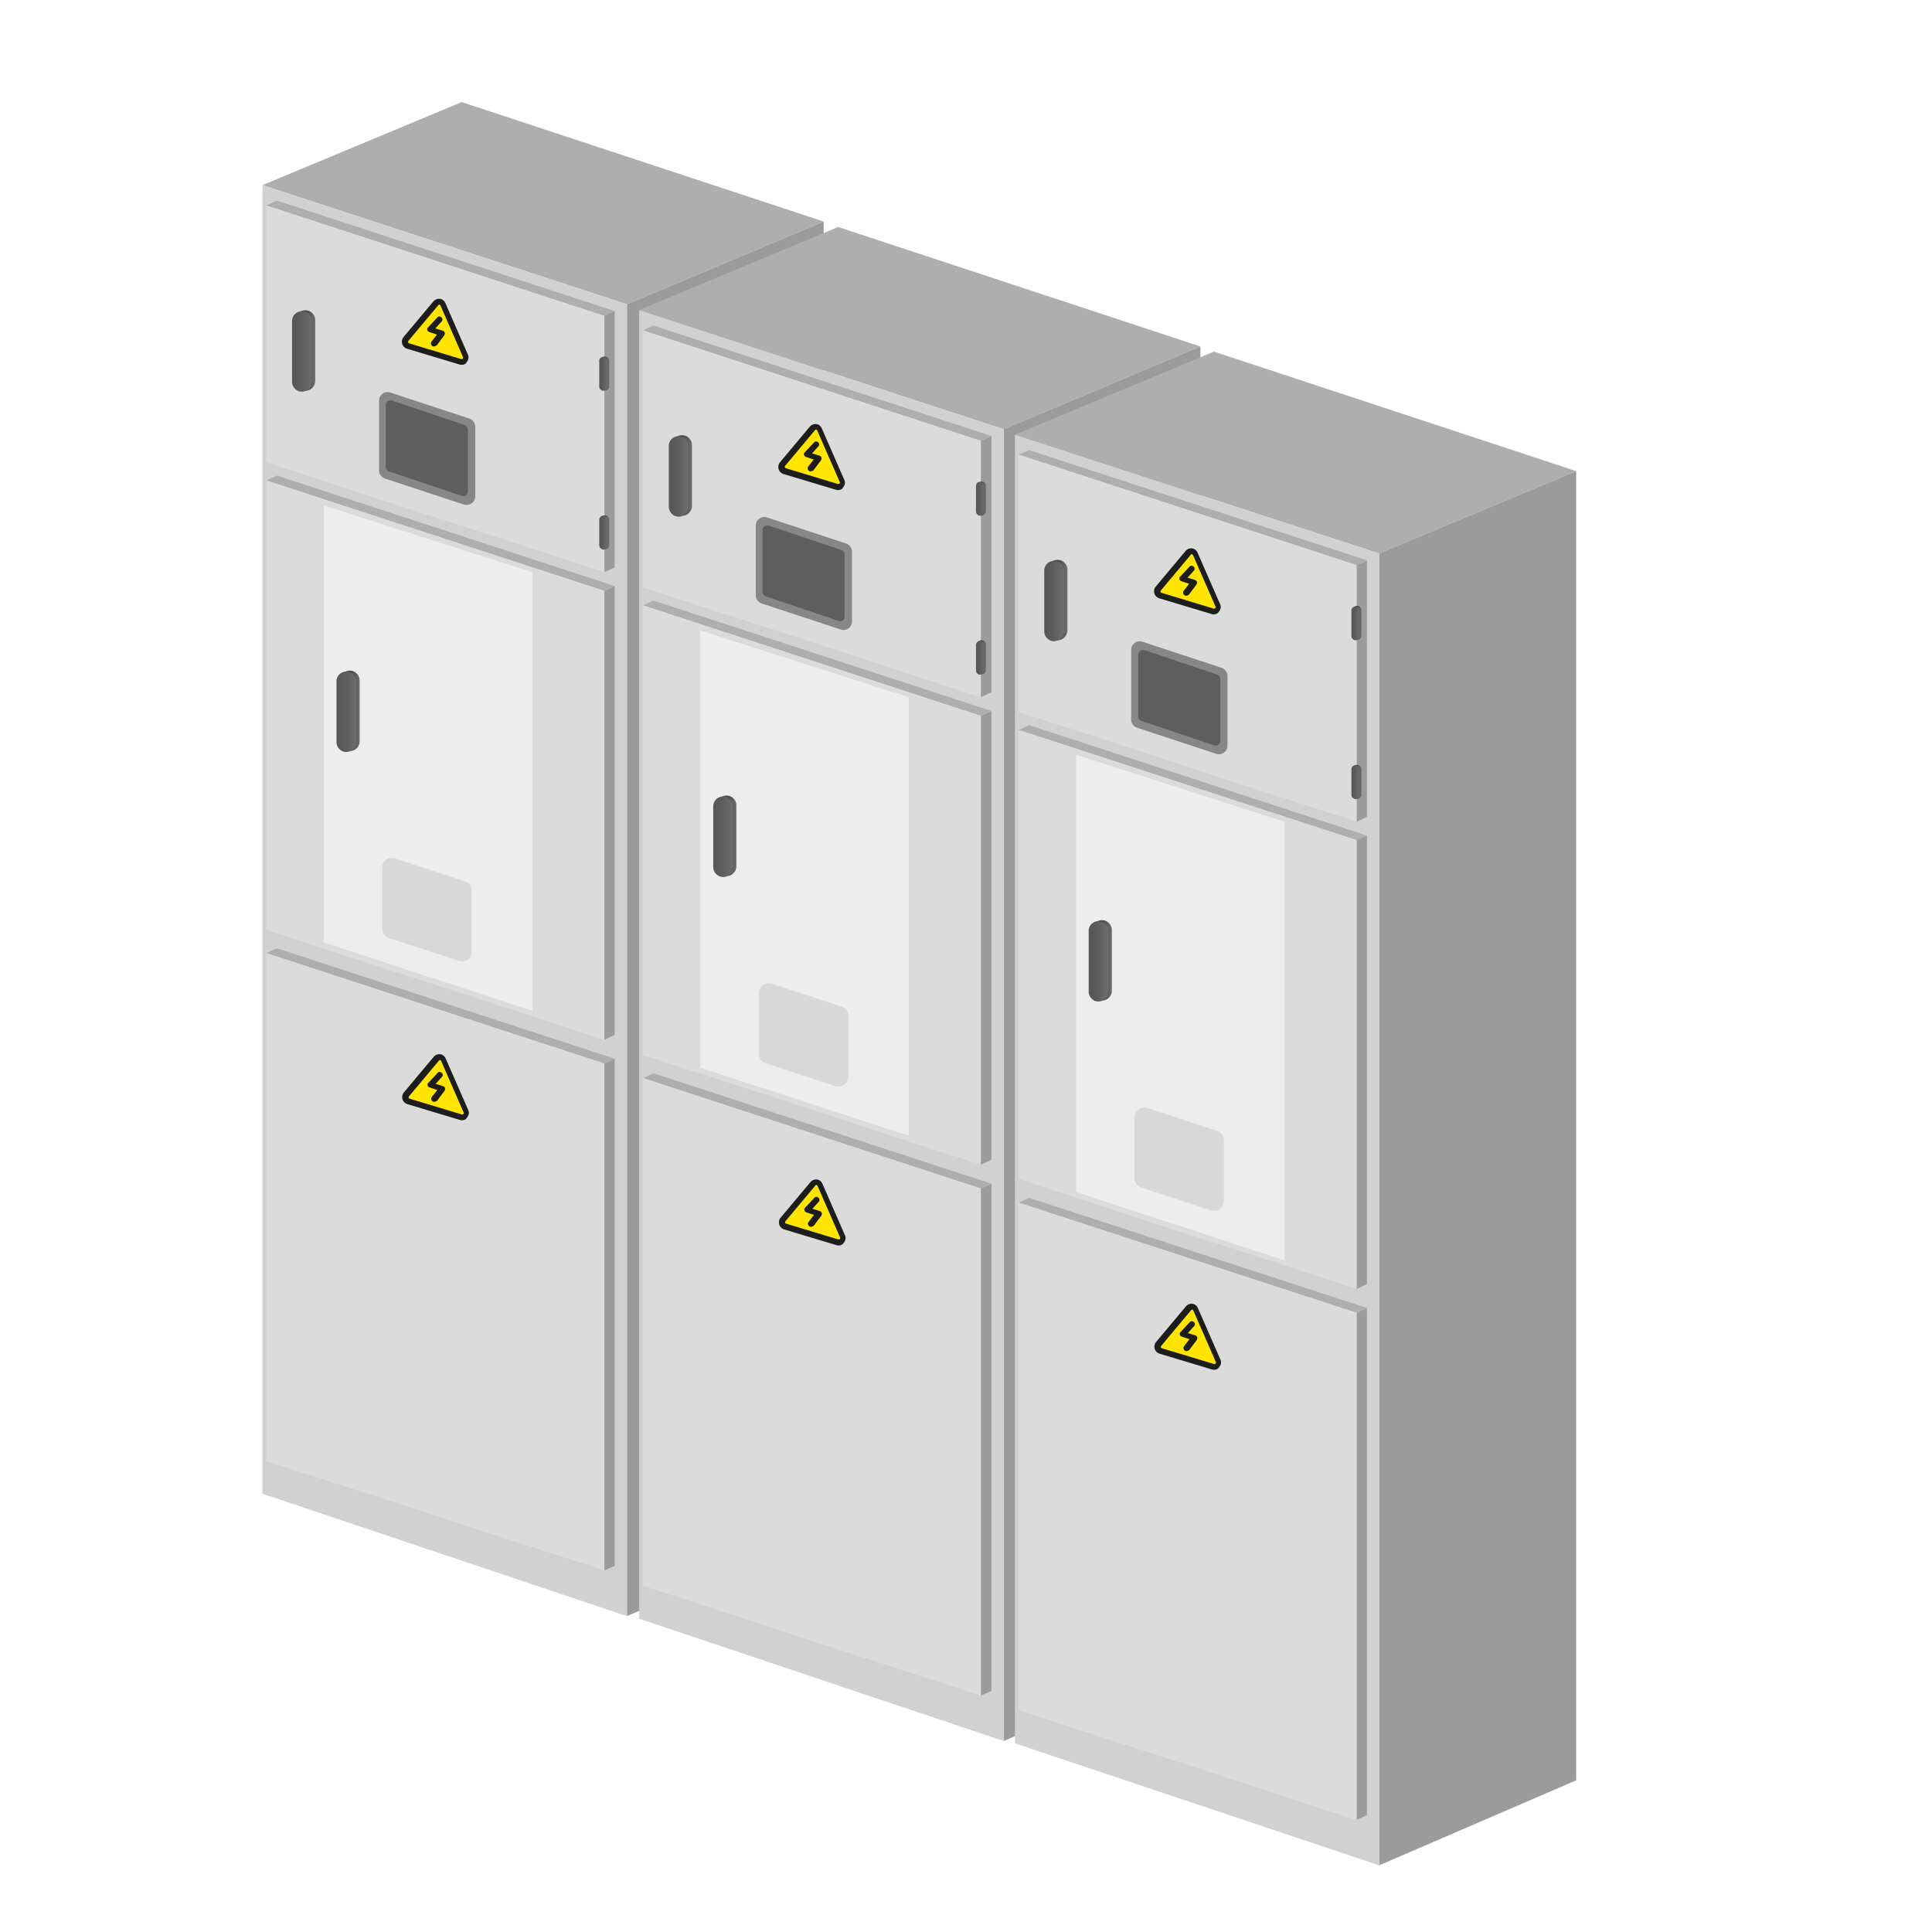 <?xml version="1.0" encoding="iso-8859-1"?>
<!-- Generator: Adobe Illustrator 25.4.1, SVG Export Plug-In . SVG Version: 6.00 Build 0)  -->
<svg version="1.1" id="&#x421;&#x43B;&#x43E;&#x439;_1"
	 xmlns="http://www.w3.org/2000/svg" xmlns:xlink="http://www.w3.org/1999/xlink" x="0px" y="0px" viewBox="0 0 600 600"
	 enable-background="new 0 0 600 600" xml:space="preserve">
<g>
	<polygon fill="#AEAEAE" points="81.5,57.5 143.4,31.7 255.8,68.8 194.7,94.5 	"/>
	<polygon fill="#9B9B9B" points="194.7,94.5 194.7,501.9 255.8,475.5 255.8,68.8 	"/>
	<polygon fill="#D1D1D1" points="81.5,57.5 81.5,463.9 194.7,501.9 194.7,94.5 	"/>
	<g>
		<polygon fill="#9B9B9B" points="187.7,98.1 187.7,177.7 190.9,176.2 190.9,96.6 		"/>
		<polygon fill="#AEAEAE" points="86,62.3 82.7,63.8 187.7,98.1 190.9,96.6 		"/>
		<polygon fill="#DBDBDB" points="82.7,63.8 82.7,143.6 187.7,177.7 187.7,98.1 		"/>
	</g>
	<g>
		<polygon fill="#9B9B9B" points="187.7,183.5 187.7,322.9 190.9,321.4 190.9,182 		"/>
		<polygon fill="#AEAEAE" points="86,147.7 82.7,149.2 187.7,183.5 190.9,182 		"/>
		<polygon fill="#DBDBDB" points="82.7,149.2 82.7,288.8 187.7,322.9 187.7,183.5 		"/>
	</g>
	<g>
		<polygon fill="#9B9B9B" points="187.7,330.3 187.7,487.7 190.9,486.3 190.9,328.8 		"/>
		<polygon fill="#AEAEAE" points="86,294.5 82.7,296 187.7,330.3 190.9,328.8 		"/>
		<polygon fill="#DBDBDB" points="82.7,296 82.7,453.7 187.7,487.7 187.7,330.3 		"/>
	</g>
	<g>
		<path fill="#FFE500" d="M143.1,347l-16.3-4.9c-0.9-0.3-1.3-1.4-0.6-2.2l9.3-11.1c0.6-0.8,1.9-0.6,2.3,0.3l7,16
			C145.2,346.2,144.2,347.3,143.1,347z"/>
		<path fill="#1D1D1B" d="M143.5,347.9c-0.2,0-0.4,0-0.7-0.1h0l-16.3-4.9c-0.7-0.2-1.3-0.8-1.5-1.5c-0.2-0.7-0.1-1.5,0.4-2.1
			l9.3-11.1c0.5-0.6,1.3-0.9,2-0.8c0.8,0.1,1.4,0.6,1.7,1.3l7,16c0.4,0.8,0.2,1.7-0.4,2.4C144.7,347.7,144.1,347.9,143.5,347.9z
			 M143.4,346.1c0.2,0.1,0.4-0.1,0.5-0.1c0.1-0.1,0.2-0.2,0.1-0.5l-7-16c-0.1-0.2-0.3-0.3-0.3-0.3c-0.1,0-0.3,0-0.4,0.2l-9.3,11.1
			c-0.1,0.2-0.1,0.3-0.1,0.4c0,0.1,0.1,0.2,0.3,0.3L143.4,346.1z"/>
		<path fill="#1D1D1B" d="M134.8,342.2c-0.2,0-0.4-0.1-0.5-0.2c-0.4-0.3-0.5-0.9-0.2-1.3l1.7-2.2l-2.4-0.8c-0.3-0.1-0.5-0.3-0.6-0.6
			c-0.1-0.3,0-0.6,0.2-0.8l2.9-3.1c0.3-0.4,0.9-0.4,1.3,0c0.4,0.3,0.4,0.9,0,1.3l-1.9,2.1l2.3,0.7c0.3,0.1,0.5,0.3,0.6,0.6
			c0.1,0.3,0,0.6-0.1,0.8l-2.4,3.2C135.4,342,135.1,342.2,134.8,342.2z"/>
	</g>
	<g>
		<linearGradient id="SVGID_1_" gradientUnits="userSpaceOnUse" x1="91.808" y1="108.866" x2="97.879" y2="108.866">
			<stop  offset="7.871412e-02" style="stop-color:#3C3C3B"/>
			<stop  offset="0.317" style="stop-color:#414140"/>
			<stop  offset="0.603" style="stop-color:#504F4F"/>
			<stop  offset="0.912" style="stop-color:#686767"/>
			<stop  offset="1" style="stop-color:#706F6F"/>
		</linearGradient>
		<path fill="url(#SVGID_1_)" d="M93.9,121.2L93.9,121.2c-1.2-0.4-2.1-1.6-2.1-2.9V99.4c0-2.1,2-3.5,4-2.9l0,0
			c1.2,0.4,2.1,1.6,2.1,2.9v18.9C97.9,120.4,95.9,121.8,93.9,121.2z"/>
		
			<linearGradient id="SVGID_00000035498878105015465870000006664859513392286125_" gradientUnits="userSpaceOnUse" x1="90.714" y1="109.164" x2="96.786" y2="109.164">
			<stop  offset="7.871411e-02" style="stop-color:#575756"/>
			<stop  offset="0.443" style="stop-color:#5C5C5B"/>
			<stop  offset="0.88" style="stop-color:#6B6A6A"/>
			<stop  offset="1" style="stop-color:#706F6F"/>
		</linearGradient>
		<path fill="url(#SVGID_00000035498878105015465870000006664859513392286125_)" d="M92.8,121.5L92.8,121.5
			c-1.2-0.4-2.1-1.6-2.1-2.9V99.7c0-2.1,2-3.5,4-2.9l0,0c1.2,0.4,2.1,1.6,2.1,2.9v18.9C96.8,120.7,94.8,122.1,92.8,121.5z"/>
	</g>
	<g>
		
			<linearGradient id="SVGID_00000041276746021898958110000015889554740259626412_" gradientUnits="userSpaceOnUse" x1="186.599" y1="115.936" x2="189.171" y2="115.936">
			<stop  offset="7.871412e-02" style="stop-color:#3C3C3B"/>
			<stop  offset="0.317" style="stop-color:#414140"/>
			<stop  offset="0.603" style="stop-color:#504F4F"/>
			<stop  offset="0.912" style="stop-color:#686767"/>
			<stop  offset="1" style="stop-color:#706F6F"/>
		</linearGradient>
		<path fill="url(#SVGID_00000041276746021898958110000015889554740259626412_)" d="M187.5,121.2L187.5,121.2
			c-0.5-0.2-0.9-0.7-0.9-1.2v-8c0-0.9,0.9-1.5,1.7-1.2l0,0c0.5,0.2,0.9,0.7,0.9,1.2v8C189.2,120.8,188.3,121.4,187.5,121.2z"/>
		
			<linearGradient id="SVGID_00000158710920836316278220000004803133385137575817_" gradientUnits="userSpaceOnUse" x1="186.135" y1="116.062" x2="188.708" y2="116.062">
			<stop  offset="7.871411e-02" style="stop-color:#575756"/>
			<stop  offset="0.443" style="stop-color:#5C5C5B"/>
			<stop  offset="0.88" style="stop-color:#6B6A6A"/>
			<stop  offset="1" style="stop-color:#706F6F"/>
		</linearGradient>
		<path fill="url(#SVGID_00000158710920836316278220000004803133385137575817_)" d="M187,121.3L187,121.3c-0.5-0.2-0.9-0.7-0.9-1.2
			v-8c0-0.9,0.9-1.5,1.7-1.2l0,0c0.5,0.2,0.9,0.7,0.9,1.2v8C188.7,120.9,187.9,121.6,187,121.3z"/>
	</g>
	<g>
		
			<linearGradient id="SVGID_00000039835827365437184550000016725811017379380616_" gradientUnits="userSpaceOnUse" x1="186.599" y1="165.288" x2="189.171" y2="165.288">
			<stop  offset="7.871412e-02" style="stop-color:#3C3C3B"/>
			<stop  offset="0.317" style="stop-color:#414140"/>
			<stop  offset="0.603" style="stop-color:#504F4F"/>
			<stop  offset="0.912" style="stop-color:#686767"/>
			<stop  offset="1" style="stop-color:#706F6F"/>
		</linearGradient>
		<path fill="url(#SVGID_00000039835827365437184550000016725811017379380616_)" d="M187.5,170.5L187.5,170.5
			c-0.5-0.2-0.9-0.7-0.9-1.2v-8c0-0.9,0.9-1.5,1.7-1.2l0,0c0.5,0.2,0.9,0.7,0.9,1.2v8C189.2,170.2,188.3,170.8,187.5,170.5z"/>
		
			<linearGradient id="SVGID_00000000916570439680315050000001358500527028794003_" gradientUnits="userSpaceOnUse" x1="186.135" y1="165.415" x2="188.708" y2="165.415">
			<stop  offset="7.871411e-02" style="stop-color:#575756"/>
			<stop  offset="0.443" style="stop-color:#5C5C5B"/>
			<stop  offset="0.88" style="stop-color:#6B6A6A"/>
			<stop  offset="1" style="stop-color:#706F6F"/>
		</linearGradient>
		<path fill="url(#SVGID_00000000916570439680315050000001358500527028794003_)" d="M187,170.6L187,170.6c-0.5-0.2-0.9-0.7-0.9-1.2
			v-8c0-0.9,0.9-1.5,1.7-1.2l0,0c0.5,0.2,0.9,0.7,0.9,1.2v8C188.7,170.3,187.9,170.9,187,170.6z"/>
	</g>
	<polygon fill="#EDEDED" points="100.6,157 165.3,177.7 165.3,313.9 100.6,292.7 	"/>
	<g>
		<path fill="#FFE500" d="M143,112.4l-16.3-4.9c-0.9-0.3-1.3-1.4-0.6-2.2l9.3-11.1c0.6-0.8,1.9-0.6,2.3,0.3l7,16
			C145.1,111.6,144.1,112.7,143,112.4z"/>
		<path fill="#1D1D1B" d="M143.4,113.3c-0.2,0-0.4,0-0.7-0.1h0l-16.3-4.9c-0.7-0.2-1.3-0.8-1.5-1.5c-0.2-0.7-0.1-1.5,0.4-2.1
			l9.3-11.1c0.5-0.6,1.3-0.9,2-0.8c0.8,0.1,1.4,0.6,1.7,1.3l7,16c0.4,0.8,0.2,1.7-0.4,2.4C144.6,113.1,144,113.3,143.4,113.3z
			 M143.2,111.5c0.2,0.1,0.4-0.1,0.5-0.1c0.1-0.1,0.2-0.2,0.1-0.5l-7-16c-0.1-0.2-0.3-0.3-0.3-0.3c-0.1,0-0.3,0-0.4,0.2l-9.3,11.1
			c-0.1,0.2-0.1,0.3-0.1,0.4c0,0.1,0.1,0.2,0.3,0.3L143.2,111.5z"/>
		<path fill="#1D1D1B" d="M134.7,107.6c-0.2,0-0.4-0.1-0.5-0.2c-0.4-0.3-0.5-0.9-0.2-1.3l1.7-2.2l-2.4-0.8c-0.3-0.1-0.5-0.3-0.6-0.6
			c-0.1-0.3,0-0.6,0.2-0.8l2.9-3.1c0.3-0.4,0.9-0.4,1.3,0c0.4,0.3,0.4,0.9,0,1.3l-1.9,2.1l2.3,0.7c0.3,0.1,0.5,0.3,0.6,0.6
			c0.1,0.3,0,0.6-0.1,0.8l-2.4,3.2C135.2,107.4,135,107.6,134.7,107.6z"/>
	</g>
	<g>
		
			<linearGradient id="SVGID_00000049909326841192622130000005374901170331223974_" gradientUnits="userSpaceOnUse" x1="117.609" y1="139.231" x2="147.604" y2="139.231">
			<stop  offset="7.871412e-02" style="stop-color:#878787"/>
			<stop  offset="1" style="stop-color:#878787"/>
		</linearGradient>
		<path fill="url(#SVGID_00000049909326841192622130000005374901170331223974_)" d="M144.1,156.7l-24.6-8.1
			c-1.1-0.4-1.8-1.4-1.8-2.5v-21.7c0-1.8,1.8-3.1,3.5-2.5l24.6,8.1c1.1,0.4,1.8,1.4,1.8,2.5v21.7C147.6,156,145.8,157.2,144.1,156.7
			z"/>
		<path fill="#5E5E5E" d="M143.4,154l-22.6-7.6c-0.6-0.2-1-0.8-1-1.4v-19.2c0-1,1-1.7,1.9-1.4l22.6,7.6c0.6,0.2,1,0.8,1,1.4v19.2
			C145.4,153.6,144.4,154.3,143.4,154z"/>
	</g>
	<path fill="#D8D8D8" d="M142.5,298.4l-21.7-7.1c-1.2-0.4-2.1-1.6-2.1-2.9v-18.9c0-2.1,2-3.5,4-2.9l21.7,7.1
		c1.2,0.4,2.1,1.6,2.1,2.9v18.9C146.5,297.6,144.5,299.1,142.5,298.4z"/>
	<g>
		
			<linearGradient id="SVGID_00000067944084500415819230000016567189754529892999_" gradientUnits="userSpaceOnUse" x1="105.607" y1="220.769" x2="111.679" y2="220.769">
			<stop  offset="7.871412e-02" style="stop-color:#3C3C3B"/>
			<stop  offset="0.317" style="stop-color:#414140"/>
			<stop  offset="0.603" style="stop-color:#504F4F"/>
			<stop  offset="0.912" style="stop-color:#686767"/>
			<stop  offset="1" style="stop-color:#706F6F"/>
		</linearGradient>
		<path fill="url(#SVGID_00000067944084500415819230000016567189754529892999_)" d="M107.7,233.1L107.7,233.1
			c-1.2-0.4-2.1-1.6-2.1-2.9v-18.9c0-2.1,2-3.5,4-2.9l0,0c1.2,0.4,2.1,1.6,2.1,2.9v18.9C111.7,232.3,109.7,233.7,107.7,233.1z"/>
		
			<linearGradient id="SVGID_00000034087129431920330470000009289661155241489588_" gradientUnits="userSpaceOnUse" x1="104.513" y1="221.068" x2="110.585" y2="221.068">
			<stop  offset="7.871411e-02" style="stop-color:#575756"/>
			<stop  offset="0.443" style="stop-color:#5C5C5B"/>
			<stop  offset="0.88" style="stop-color:#6B6A6A"/>
			<stop  offset="1" style="stop-color:#706F6F"/>
		</linearGradient>
		<path fill="url(#SVGID_00000034087129431920330470000009289661155241489588_)" d="M106.6,233.4L106.6,233.4
			c-1.2-0.4-2.1-1.6-2.1-2.9v-18.9c0-2.1,2-3.5,4-2.9l0,0c1.2,0.4,2.1,1.6,2.1,2.9v18.9C110.6,232.6,108.6,234,106.6,233.4z"/>
	</g>
</g>
<g>
	<polygon fill="#AEAEAE" points="198.5,96.3 260.3,70.5 372.8,107.6 311.7,133.3 	"/>
	<polygon fill="#9B9B9B" points="311.7,133.3 311.7,540.7 372.8,514.3 372.8,107.6 	"/>
	<polygon fill="#D1D1D1" points="198.5,96.3 198.5,502.7 311.7,540.7 311.7,133.3 	"/>
	<g>
		<polygon fill="#9B9B9B" points="304.6,136.9 304.6,216.5 307.9,215 307.9,135.4 		"/>
		<polygon fill="#AEAEAE" points="202.9,101.1 199.7,102.6 304.6,136.9 307.9,135.4 		"/>
		<polygon fill="#DBDBDB" points="199.7,102.6 199.7,182.4 304.6,216.5 304.6,136.9 		"/>
	</g>
	<g>
		<polygon fill="#9B9B9B" points="304.6,222.3 304.6,361.7 307.9,360.2 307.9,220.8 		"/>
		<polygon fill="#AEAEAE" points="202.9,186.5 199.7,188 304.6,222.3 307.9,220.8 		"/>
		<polygon fill="#DBDBDB" points="199.7,188 199.7,327.6 304.6,361.7 304.6,222.3 		"/>
	</g>
	<g>
		<polygon fill="#9B9B9B" points="304.6,369.1 304.6,526.6 307.9,525.1 307.9,367.6 		"/>
		<polygon fill="#AEAEAE" points="202.9,333.3 199.7,334.8 304.6,369.1 307.9,367.6 		"/>
		<polygon fill="#DBDBDB" points="199.7,334.8 199.7,492.5 304.6,526.6 304.6,369.1 		"/>
	</g>
	<g>
		<path fill="#FFE500" d="M260.1,385.8l-16.3-4.9c-0.9-0.3-1.3-1.4-0.6-2.2l9.3-11.1c0.6-0.8,1.9-0.6,2.3,0.3l7,16
			C262.2,385,261.2,386.1,260.1,385.8z"/>
		<path fill="#1D1D1B" d="M260.5,386.8c-0.2,0-0.4,0-0.7-0.1h0l-16.3-4.9c-0.7-0.2-1.3-0.8-1.5-1.5c-0.2-0.7-0.1-1.5,0.4-2.1
			l9.3-11.1c0.5-0.6,1.3-0.9,2-0.8c0.8,0.1,1.4,0.6,1.7,1.3l7,16c0.4,0.8,0.2,1.7-0.4,2.4C261.7,386.5,261.1,386.8,260.5,386.8z
			 M260.3,384.9c0.2,0.1,0.4-0.1,0.5-0.1c0.1-0.1,0.2-0.2,0.1-0.5l-7-16c-0.1-0.2-0.3-0.3-0.3-0.3c-0.1,0-0.3,0-0.4,0.2l-9.3,11.1
			c-0.1,0.2-0.1,0.3-0.1,0.4c0,0.1,0.1,0.2,0.3,0.3L260.3,384.9z"/>
		<path fill="#1D1D1B" d="M251.8,381c-0.2,0-0.4-0.1-0.5-0.2c-0.4-0.3-0.5-0.9-0.2-1.3l1.7-2.2l-2.4-0.8c-0.3-0.1-0.5-0.3-0.6-0.6
			c-0.1-0.3,0-0.6,0.2-0.8l2.9-3.1c0.3-0.4,0.9-0.4,1.3,0c0.4,0.3,0.4,0.9,0,1.3l-1.9,2.1l2.3,0.7c0.3,0.1,0.5,0.3,0.6,0.6
			c0.1,0.3,0,0.6-0.1,0.8l-2.4,3.2C252.3,380.9,252.1,381,251.8,381z"/>
	</g>
	<g>
		
			<linearGradient id="SVGID_00000181076058733881981670000012434320924659570821_" gradientUnits="userSpaceOnUse" x1="208.782" y1="147.69" x2="214.854" y2="147.69">
			<stop  offset="7.871412e-02" style="stop-color:#3C3C3B"/>
			<stop  offset="0.317" style="stop-color:#414140"/>
			<stop  offset="0.603" style="stop-color:#504F4F"/>
			<stop  offset="0.912" style="stop-color:#686767"/>
			<stop  offset="1" style="stop-color:#706F6F"/>
		</linearGradient>
		<path fill="url(#SVGID_00000181076058733881981670000012434320924659570821_)" d="M210.9,160L210.9,160c-1.2-0.4-2.1-1.6-2.1-2.9
			v-18.9c0-2.1,2-3.5,4-2.9l0,0c1.2,0.4,2.1,1.6,2.1,2.9v18.9C214.9,159.2,212.8,160.7,210.9,160z"/>
		
			<linearGradient id="SVGID_00000046337165673228802630000010773528223350949764_" gradientUnits="userSpaceOnUse" x1="207.688" y1="147.988" x2="213.76" y2="147.988">
			<stop  offset="7.871411e-02" style="stop-color:#575756"/>
			<stop  offset="0.443" style="stop-color:#5C5C5B"/>
			<stop  offset="0.88" style="stop-color:#6B6A6A"/>
			<stop  offset="1" style="stop-color:#706F6F"/>
		</linearGradient>
		<path fill="url(#SVGID_00000046337165673228802630000010773528223350949764_)" d="M209.8,160.3L209.8,160.3
			c-1.2-0.4-2.1-1.6-2.1-2.9v-18.9c0-2.1,2-3.5,4-2.9l0,0c1.2,0.4,2.1,1.6,2.1,2.9v18.9C213.8,159.5,211.7,161,209.8,160.3z"/>
	</g>
	<g>
		
			<linearGradient id="SVGID_00000173860688472243682700000005922937704947102654_" gradientUnits="userSpaceOnUse" x1="303.573" y1="154.759" x2="306.146" y2="154.759">
			<stop  offset="7.871412e-02" style="stop-color:#3C3C3B"/>
			<stop  offset="0.317" style="stop-color:#414140"/>
			<stop  offset="0.603" style="stop-color:#504F4F"/>
			<stop  offset="0.912" style="stop-color:#686767"/>
			<stop  offset="1" style="stop-color:#706F6F"/>
		</linearGradient>
		<path fill="url(#SVGID_00000173860688472243682700000005922937704947102654_)" d="M304.5,160L304.5,160c-0.5-0.2-0.9-0.7-0.9-1.2
			v-8c0-0.9,0.9-1.5,1.7-1.2l0,0c0.5,0.2,0.9,0.7,0.9,1.2v8C306.1,159.6,305.3,160.3,304.5,160z"/>
		
			<linearGradient id="SVGID_00000139277522259540463180000006176667791132756885_" gradientUnits="userSpaceOnUse" x1="303.11" y1="154.886" x2="305.682" y2="154.886">
			<stop  offset="7.871411e-02" style="stop-color:#575756"/>
			<stop  offset="0.443" style="stop-color:#5C5C5B"/>
			<stop  offset="0.88" style="stop-color:#6B6A6A"/>
			<stop  offset="1" style="stop-color:#706F6F"/>
		</linearGradient>
		<path fill="url(#SVGID_00000139277522259540463180000006176667791132756885_)" d="M304,160.1L304,160.1c-0.5-0.2-0.9-0.7-0.9-1.2
			v-8c0-0.9,0.9-1.5,1.7-1.2l0,0c0.5,0.2,0.9,0.7,0.9,1.2v8C305.7,159.8,304.8,160.4,304,160.1z"/>
	</g>
	<g>
		
			<linearGradient id="SVGID_00000037680180029837274300000007363810316394070710_" gradientUnits="userSpaceOnUse" x1="303.573" y1="204.112" x2="306.146" y2="204.112">
			<stop  offset="7.871412e-02" style="stop-color:#3C3C3B"/>
			<stop  offset="0.317" style="stop-color:#414140"/>
			<stop  offset="0.603" style="stop-color:#504F4F"/>
			<stop  offset="0.912" style="stop-color:#686767"/>
			<stop  offset="1" style="stop-color:#706F6F"/>
		</linearGradient>
		<path fill="url(#SVGID_00000037680180029837274300000007363810316394070710_)" d="M304.5,209.3L304.5,209.3
			c-0.5-0.2-0.9-0.7-0.9-1.2v-8c0-0.9,0.9-1.5,1.7-1.2l0,0c0.5,0.2,0.9,0.7,0.9,1.2v8C306.1,209,305.3,209.6,304.5,209.3z"/>
		
			<linearGradient id="SVGID_00000036235299921426783090000007256253985330199964_" gradientUnits="userSpaceOnUse" x1="303.11" y1="204.239" x2="305.682" y2="204.239">
			<stop  offset="7.871411e-02" style="stop-color:#575756"/>
			<stop  offset="0.443" style="stop-color:#5C5C5B"/>
			<stop  offset="0.88" style="stop-color:#6B6A6A"/>
			<stop  offset="1" style="stop-color:#706F6F"/>
		</linearGradient>
		<path fill="url(#SVGID_00000036235299921426783090000007256253985330199964_)" d="M304,209.5L304,209.5c-0.5-0.2-0.9-0.7-0.9-1.2
			v-8c0-0.9,0.9-1.5,1.7-1.2l0,0c0.5,0.2,0.9,0.7,0.9,1.2v8C305.7,209.1,304.8,209.7,304,209.5z"/>
	</g>
	<polygon fill="#EDEDED" points="217.5,195.8 282.2,216.5 282.2,352.7 217.5,331.6 	"/>
	<g>
		<path fill="#FFE500" d="M260,151.2l-16.3-4.9c-0.9-0.3-1.3-1.4-0.6-2.2l9.3-11.1c0.6-0.8,1.9-0.6,2.3,0.3l7,16
			C262,150.4,261.1,151.5,260,151.2z"/>
		<path fill="#1D1D1B" d="M260.3,152.2c-0.2,0-0.4,0-0.7-0.1h0l-16.3-4.9c-0.7-0.2-1.3-0.8-1.5-1.5c-0.2-0.7-0.1-1.5,0.4-2.1
			l9.3-11.1c0.5-0.6,1.3-0.9,2-0.8c0.8,0.1,1.4,0.6,1.7,1.3l7,16c0.4,0.8,0.2,1.7-0.4,2.4C261.6,151.9,261,152.2,260.3,152.2z
			 M260.2,150.3c0.2,0.1,0.4-0.1,0.5-0.1c0.1-0.1,0.2-0.2,0.1-0.5l-7-16c-0.1-0.2-0.3-0.3-0.3-0.3c-0.1,0-0.3,0-0.4,0.2l-9.3,11.1
			c-0.1,0.2-0.1,0.3-0.1,0.4c0,0.1,0.1,0.2,0.3,0.3L260.2,150.3z"/>
		<path fill="#1D1D1B" d="M251.7,146.4c-0.2,0-0.4-0.1-0.5-0.2c-0.4-0.3-0.5-0.9-0.2-1.3l1.7-2.2l-2.4-0.8c-0.3-0.1-0.5-0.3-0.6-0.6
			c-0.1-0.3,0-0.6,0.2-0.8l2.9-3.1c0.3-0.4,0.9-0.4,1.3,0c0.4,0.3,0.4,0.9,0,1.3l-1.9,2.1l2.3,0.7c0.3,0.1,0.5,0.3,0.6,0.6
			c0.1,0.3,0,0.6-0.1,0.8l-2.4,3.2C252.2,146.3,251.9,146.4,251.7,146.4z"/>
	</g>
	<g>
		
			<linearGradient id="SVGID_00000133506874391764111950000008920244903963273128_" gradientUnits="userSpaceOnUse" x1="234.583" y1="178.055" x2="264.578" y2="178.055">
			<stop  offset="7.871412e-02" style="stop-color:#878787"/>
			<stop  offset="1" style="stop-color:#878787"/>
		</linearGradient>
		<path fill="url(#SVGID_00000133506874391764111950000008920244903963273128_)" d="M261.1,195.5l-24.6-8.1
			c-1.1-0.4-1.8-1.4-1.8-2.5v-21.7c0-1.8,1.8-3.1,3.5-2.5l24.6,8.1c1.1,0.4,1.8,1.4,1.8,2.5V193
			C264.6,194.8,262.8,196.1,261.1,195.5z"/>
		<path fill="#5E5E5E" d="M260.4,192.8l-22.6-7.6c-0.6-0.2-1-0.8-1-1.4v-19.2c0-1,1-1.7,1.9-1.4l22.6,7.6c0.6,0.2,1,0.8,1,1.4v19.2
			C262.4,192.5,261.4,193.2,260.4,192.8z"/>
	</g>
	<path fill="#D8D8D8" d="M259.5,337.3l-21.7-7.1c-1.2-0.4-2.1-1.6-2.1-2.9v-18.9c0-2.1,2-3.5,4-2.9l21.7,7.1
		c1.2,0.4,2.1,1.6,2.1,2.9v18.9C263.4,336.4,261.4,337.9,259.5,337.3z"/>
	<g>
		
			<linearGradient id="SVGID_00000030469659888777627770000001397503064942243237_" gradientUnits="userSpaceOnUse" x1="222.581" y1="259.593" x2="228.653" y2="259.593">
			<stop  offset="7.871412e-02" style="stop-color:#3C3C3B"/>
			<stop  offset="0.317" style="stop-color:#414140"/>
			<stop  offset="0.603" style="stop-color:#504F4F"/>
			<stop  offset="0.912" style="stop-color:#686767"/>
			<stop  offset="1" style="stop-color:#706F6F"/>
		</linearGradient>
		<path fill="url(#SVGID_00000030469659888777627770000001397503064942243237_)" d="M224.7,271.9L224.7,271.9
			c-1.2-0.4-2.1-1.6-2.1-2.9v-18.9c0-2.1,2-3.5,4-2.9l0,0c1.2,0.4,2.1,1.6,2.1,2.9V269C228.7,271.1,226.6,272.6,224.7,271.9z"/>
		
			<linearGradient id="SVGID_00000111175318808383771100000006540217827725148604_" gradientUnits="userSpaceOnUse" x1="221.488" y1="259.891" x2="227.56" y2="259.891">
			<stop  offset="7.871411e-02" style="stop-color:#575756"/>
			<stop  offset="0.443" style="stop-color:#5C5C5B"/>
			<stop  offset="0.88" style="stop-color:#6B6A6A"/>
			<stop  offset="1" style="stop-color:#706F6F"/>
		</linearGradient>
		<path fill="url(#SVGID_00000111175318808383771100000006540217827725148604_)" d="M223.6,272.2L223.6,272.2
			c-1.2-0.4-2.1-1.6-2.1-2.9v-18.9c0-2.1,2-3.5,4-2.9l0,0c1.2,0.4,2.1,1.6,2.1,2.9v18.9C227.6,271.4,225.5,272.9,223.6,272.2z"/>
	</g>
</g>
<g>
	<polygon fill="#AEAEAE" points="315.2,135 377,109.2 489.5,146.3 428.3,171.9 	"/>
	<polygon fill="#9B9B9B" points="428.3,171.9 428.3,579.3 489.5,552.9 489.5,146.3 	"/>
	<polygon fill="#D1D1D1" points="315.2,135 315.2,541.4 428.3,579.3 428.3,171.9 	"/>
	<g>
		<polygon fill="#9B9B9B" points="421.3,175.5 421.3,255.2 424.5,253.7 424.5,174 		"/>
		<polygon fill="#AEAEAE" points="319.6,139.8 316.4,141.2 421.3,175.5 424.5,174 		"/>
		<polygon fill="#DBDBDB" points="316.4,141.2 316.4,221.1 421.3,255.2 421.3,175.5 		"/>
	</g>
	<g>
		<polygon fill="#9B9B9B" points="421.3,260.9 421.3,400.3 424.5,398.8 424.5,259.5 		"/>
		<polygon fill="#AEAEAE" points="319.6,225.2 316.4,226.7 421.3,260.9 424.5,259.5 		"/>
		<polygon fill="#DBDBDB" points="316.4,226.7 316.4,366.2 421.3,400.3 421.3,260.9 		"/>
	</g>
	<g>
		<polygon fill="#9B9B9B" points="421.3,407.7 421.3,565.2 424.5,563.7 424.5,406.2 		"/>
		<polygon fill="#AEAEAE" points="319.6,372 316.4,373.5 421.3,407.7 424.5,406.2 		"/>
		<polygon fill="#DBDBDB" points="316.4,373.5 316.4,531.1 421.3,565.2 421.3,407.7 		"/>
	</g>
	<g>
		<path fill="#FFE500" d="M376.7,424.4l-16.3-4.9c-0.9-0.3-1.3-1.4-0.6-2.2l9.3-11.1c0.6-0.8,1.9-0.6,2.3,0.3l7,16
			C378.8,423.7,377.8,424.8,376.7,424.4z"/>
		<path fill="#1D1D1B" d="M377.1,425.4c-0.2,0-0.4,0-0.7-0.1h0l-16.3-4.9c-0.7-0.2-1.3-0.8-1.5-1.5c-0.2-0.7-0.1-1.5,0.4-2.1
			l9.3-11.1c0.5-0.6,1.3-0.9,2-0.8c0.8,0.1,1.4,0.6,1.7,1.3l7,16c0.4,0.8,0.2,1.7-0.4,2.4C378.4,425.1,377.7,425.4,377.1,425.4z
			 M377,423.6c0.2,0.1,0.4-0.1,0.5-0.1c0.1-0.1,0.2-0.2,0.1-0.5l-7-16c-0.1-0.2-0.3-0.3-0.3-0.3c-0.1,0-0.3,0-0.4,0.2l-9.3,11.1
			c-0.1,0.2-0.1,0.3-0.1,0.4s0.1,0.2,0.3,0.3L377,423.6z"/>
		<path fill="#1D1D1B" d="M368.4,419.6c-0.2,0-0.4-0.1-0.5-0.2c-0.4-0.3-0.5-0.9-0.2-1.3l1.7-2.2l-2.4-0.8c-0.3-0.1-0.5-0.3-0.6-0.6
			c-0.1-0.3,0-0.6,0.2-0.8l2.9-3.1c0.3-0.4,0.9-0.4,1.3,0c0.4,0.3,0.4,0.9,0,1.3l-1.9,2.1l2.3,0.7c0.3,0.1,0.5,0.3,0.6,0.6
			c0.1,0.3,0,0.6-0.1,0.8l-2.4,3.2C369,419.5,368.7,419.6,368.4,419.6z"/>
	</g>
	<g>
		
			<linearGradient id="SVGID_00000147918013610407443020000005785510083675415451_" gradientUnits="userSpaceOnUse" x1="325.429" y1="186.329" x2="331.501" y2="186.329">
			<stop  offset="7.871412e-02" style="stop-color:#3C3C3B"/>
			<stop  offset="0.317" style="stop-color:#414140"/>
			<stop  offset="0.603" style="stop-color:#504F4F"/>
			<stop  offset="0.912" style="stop-color:#686767"/>
			<stop  offset="1" style="stop-color:#706F6F"/>
		</linearGradient>
		<path fill="url(#SVGID_00000147918013610407443020000005785510083675415451_)" d="M327.5,198.7L327.5,198.7
			c-1.2-0.4-2.1-1.6-2.1-2.9v-18.9c0-2.1,2-3.5,4-2.9l0,0c1.2,0.4,2.1,1.6,2.1,2.9v18.9C331.5,197.8,329.5,199.3,327.5,198.7z"/>
		
			<linearGradient id="SVGID_00000051381201647199251320000011063511636432579467_" gradientUnits="userSpaceOnUse" x1="324.336" y1="186.627" x2="330.407" y2="186.627">
			<stop  offset="7.871411e-02" style="stop-color:#575756"/>
			<stop  offset="0.443" style="stop-color:#5C5C5B"/>
			<stop  offset="0.88" style="stop-color:#6B6A6A"/>
			<stop  offset="1" style="stop-color:#706F6F"/>
		</linearGradient>
		<path fill="url(#SVGID_00000051381201647199251320000011063511636432579467_)" d="M326.4,199L326.4,199c-1.2-0.4-2.1-1.6-2.1-2.9
			v-18.9c0-2.1,2-3.5,4-2.9l0,0c1.2,0.4,2.1,1.6,2.1,2.9v18.9C330.4,198.1,328.4,199.6,326.4,199z"/>
	</g>
	<g>
		
			<linearGradient id="SVGID_00000107568335880225008000000007137335004067701938_" gradientUnits="userSpaceOnUse" x1="420.22" y1="193.399" x2="422.793" y2="193.399">
			<stop  offset="7.871412e-02" style="stop-color:#3C3C3B"/>
			<stop  offset="0.317" style="stop-color:#414140"/>
			<stop  offset="0.603" style="stop-color:#504F4F"/>
			<stop  offset="0.912" style="stop-color:#686767"/>
			<stop  offset="1" style="stop-color:#706F6F"/>
		</linearGradient>
		<path fill="url(#SVGID_00000107568335880225008000000007137335004067701938_)" d="M421.1,198.6L421.1,198.6
			c-0.5-0.2-0.9-0.7-0.9-1.2v-8c0-0.9,0.9-1.5,1.7-1.2l0,0c0.5,0.2,0.9,0.7,0.9,1.2v8C422.8,198.3,421.9,198.9,421.1,198.6z"/>
		
			<linearGradient id="SVGID_00000077318751322595591620000012522245941395889066_" gradientUnits="userSpaceOnUse" x1="419.757" y1="193.525" x2="422.329" y2="193.525">
			<stop  offset="7.871411e-02" style="stop-color:#575756"/>
			<stop  offset="0.443" style="stop-color:#5C5C5B"/>
			<stop  offset="0.88" style="stop-color:#6B6A6A"/>
			<stop  offset="1" style="stop-color:#706F6F"/>
		</linearGradient>
		<path fill="url(#SVGID_00000077318751322595591620000012522245941395889066_)" d="M420.6,198.8L420.6,198.8
			c-0.5-0.2-0.9-0.7-0.9-1.2v-8c0-0.9,0.9-1.5,1.7-1.2l0,0c0.5,0.2,0.9,0.7,0.9,1.2v8C422.3,198.4,421.5,199,420.6,198.8z"/>
	</g>
	<g>
		
			<linearGradient id="SVGID_00000088092575011418198240000010243026194270967230_" gradientUnits="userSpaceOnUse" x1="420.22" y1="242.752" x2="422.793" y2="242.752">
			<stop  offset="7.871412e-02" style="stop-color:#3C3C3B"/>
			<stop  offset="0.317" style="stop-color:#414140"/>
			<stop  offset="0.603" style="stop-color:#504F4F"/>
			<stop  offset="0.912" style="stop-color:#686767"/>
			<stop  offset="1" style="stop-color:#706F6F"/>
		</linearGradient>
		<path fill="url(#SVGID_00000088092575011418198240000010243026194270967230_)" d="M421.1,248L421.1,248c-0.5-0.2-0.9-0.7-0.9-1.2
			v-8c0-0.9,0.9-1.5,1.7-1.2l0,0c0.5,0.2,0.9,0.7,0.9,1.2v8C422.8,247.6,421.9,248.3,421.1,248z"/>
		
			<linearGradient id="SVGID_00000110457735966487563830000007919762367690573223_" gradientUnits="userSpaceOnUse" x1="419.757" y1="242.878" x2="422.329" y2="242.878">
			<stop  offset="7.871411e-02" style="stop-color:#575756"/>
			<stop  offset="0.443" style="stop-color:#5C5C5B"/>
			<stop  offset="0.88" style="stop-color:#6B6A6A"/>
			<stop  offset="1" style="stop-color:#706F6F"/>
		</linearGradient>
		<path fill="url(#SVGID_00000110457735966487563830000007919762367690573223_)" d="M420.6,248.1L420.6,248.1
			c-0.5-0.2-0.9-0.7-0.9-1.2v-8c0-0.9,0.9-1.5,1.7-1.2l0,0c0.5,0.2,0.9,0.7,0.9,1.2v8C422.3,247.8,421.5,248.4,420.6,248.1z"/>
	</g>
	<polygon fill="#EDEDED" points="334.2,234.4 398.9,255.2 398.9,391.4 334.2,370.2 	"/>
	<g>
		<path fill="#FFE500" d="M376.6,189.8l-16.3-4.9c-0.9-0.3-1.3-1.4-0.6-2.2l9.3-11.1c0.6-0.8,1.9-0.6,2.3,0.3l7,16
			C378.7,189.1,377.7,190.2,376.6,189.8z"/>
		<path fill="#1D1D1B" d="M377,190.8c-0.2,0-0.4,0-0.7-0.1h0l-16.3-4.9c-0.7-0.2-1.3-0.8-1.5-1.5c-0.2-0.7-0.1-1.5,0.4-2.1l9.3-11.1
			c0.5-0.6,1.3-0.9,2-0.8c0.8,0.1,1.4,0.6,1.7,1.3l7,16c0.4,0.8,0.2,1.7-0.4,2.4C378.2,190.5,377.6,190.8,377,190.8z M376.9,189
			c0.2,0.1,0.4-0.1,0.5-0.1c0.1-0.1,0.2-0.2,0.1-0.5l-7-16c-0.1-0.2-0.3-0.3-0.3-0.3c-0.1,0-0.3,0-0.4,0.2l-9.3,11.1
			c-0.1,0.2-0.1,0.3-0.1,0.4c0,0.1,0.1,0.2,0.3,0.3L376.9,189z"/>
		<path fill="#1D1D1B" d="M368.3,185c-0.2,0-0.4-0.1-0.5-0.2c-0.4-0.3-0.5-0.9-0.2-1.3l1.7-2.2l-2.4-0.8c-0.3-0.1-0.5-0.3-0.6-0.6
			c-0.1-0.3,0-0.6,0.2-0.8l2.9-3.1c0.3-0.4,0.9-0.4,1.3,0c0.4,0.3,0.4,0.9,0,1.3l-1.9,2.1l2.3,0.7c0.3,0.1,0.5,0.3,0.6,0.6
			c0.1,0.3,0,0.6-0.1,0.8l-2.4,3.2C368.9,184.9,368.6,185,368.3,185z"/>
	</g>
	<g>
		
			<linearGradient id="SVGID_00000103246896591882410960000003913003751991579561_" gradientUnits="userSpaceOnUse" x1="351.23" y1="216.694" x2="381.225" y2="216.694">
			<stop  offset="7.871412e-02" style="stop-color:#878787"/>
			<stop  offset="1" style="stop-color:#878787"/>
		</linearGradient>
		<path fill="url(#SVGID_00000103246896591882410960000003913003751991579561_)" d="M377.7,234.1l-24.6-8.1
			c-1.1-0.4-1.8-1.4-1.8-2.5v-21.7c0-1.8,1.8-3.1,3.5-2.5l24.6,8.1c1.1,0.4,1.8,1.4,1.8,2.5v21.7
			C381.2,233.4,379.4,234.7,377.7,234.1z"/>
		<path fill="#5E5E5E" d="M377.1,231.5l-22.6-7.6c-0.6-0.2-1-0.8-1-1.4v-19.2c0-1,1-1.7,1.9-1.4l22.6,7.6c0.6,0.2,1,0.8,1,1.4v19.2
			C379,231.1,378,231.8,377.1,231.5z"/>
	</g>
	<path fill="#D8D8D8" d="M376.1,375.9l-21.7-7.1c-1.2-0.4-2.1-1.6-2.1-2.9V347c0-2.1,2-3.5,4-2.9l21.7,7.1c1.2,0.4,2.1,1.6,2.1,2.9
		V373C380.1,375.1,378.1,376.5,376.1,375.9z"/>
	<g>
		
			<linearGradient id="SVGID_00000100344096447320189140000007903941929207284363_" gradientUnits="userSpaceOnUse" x1="339.228" y1="298.233" x2="345.3" y2="298.233">
			<stop  offset="7.871412e-02" style="stop-color:#3C3C3B"/>
			<stop  offset="0.317" style="stop-color:#414140"/>
			<stop  offset="0.603" style="stop-color:#504F4F"/>
			<stop  offset="0.912" style="stop-color:#686767"/>
			<stop  offset="1" style="stop-color:#706F6F"/>
		</linearGradient>
		<path fill="url(#SVGID_00000100344096447320189140000007903941929207284363_)" d="M341.3,310.6L341.3,310.6
			c-1.2-0.4-2.1-1.6-2.1-2.9v-18.9c0-2.1,2-3.5,4-2.9l0,0c1.2,0.4,2.1,1.6,2.1,2.9v18.9C345.3,309.7,343.3,311.2,341.3,310.6z"/>
		
			<linearGradient id="SVGID_00000110437411039964017530000006703529992719420847_" gradientUnits="userSpaceOnUse" x1="338.135" y1="298.531" x2="344.207" y2="298.531">
			<stop  offset="7.871411e-02" style="stop-color:#575756"/>
			<stop  offset="0.443" style="stop-color:#5C5C5B"/>
			<stop  offset="0.88" style="stop-color:#6B6A6A"/>
			<stop  offset="1" style="stop-color:#706F6F"/>
		</linearGradient>
		<path fill="url(#SVGID_00000110437411039964017530000006703529992719420847_)" d="M340.2,310.9L340.2,310.9
			c-1.2-0.4-2.1-1.6-2.1-2.9v-18.9c0-2.1,2-3.5,4-2.9l0,0c1.2,0.4,2.1,1.6,2.1,2.9V308C344.2,310,342.2,311.5,340.2,310.9z"/>
	</g>
</g>
</svg>

